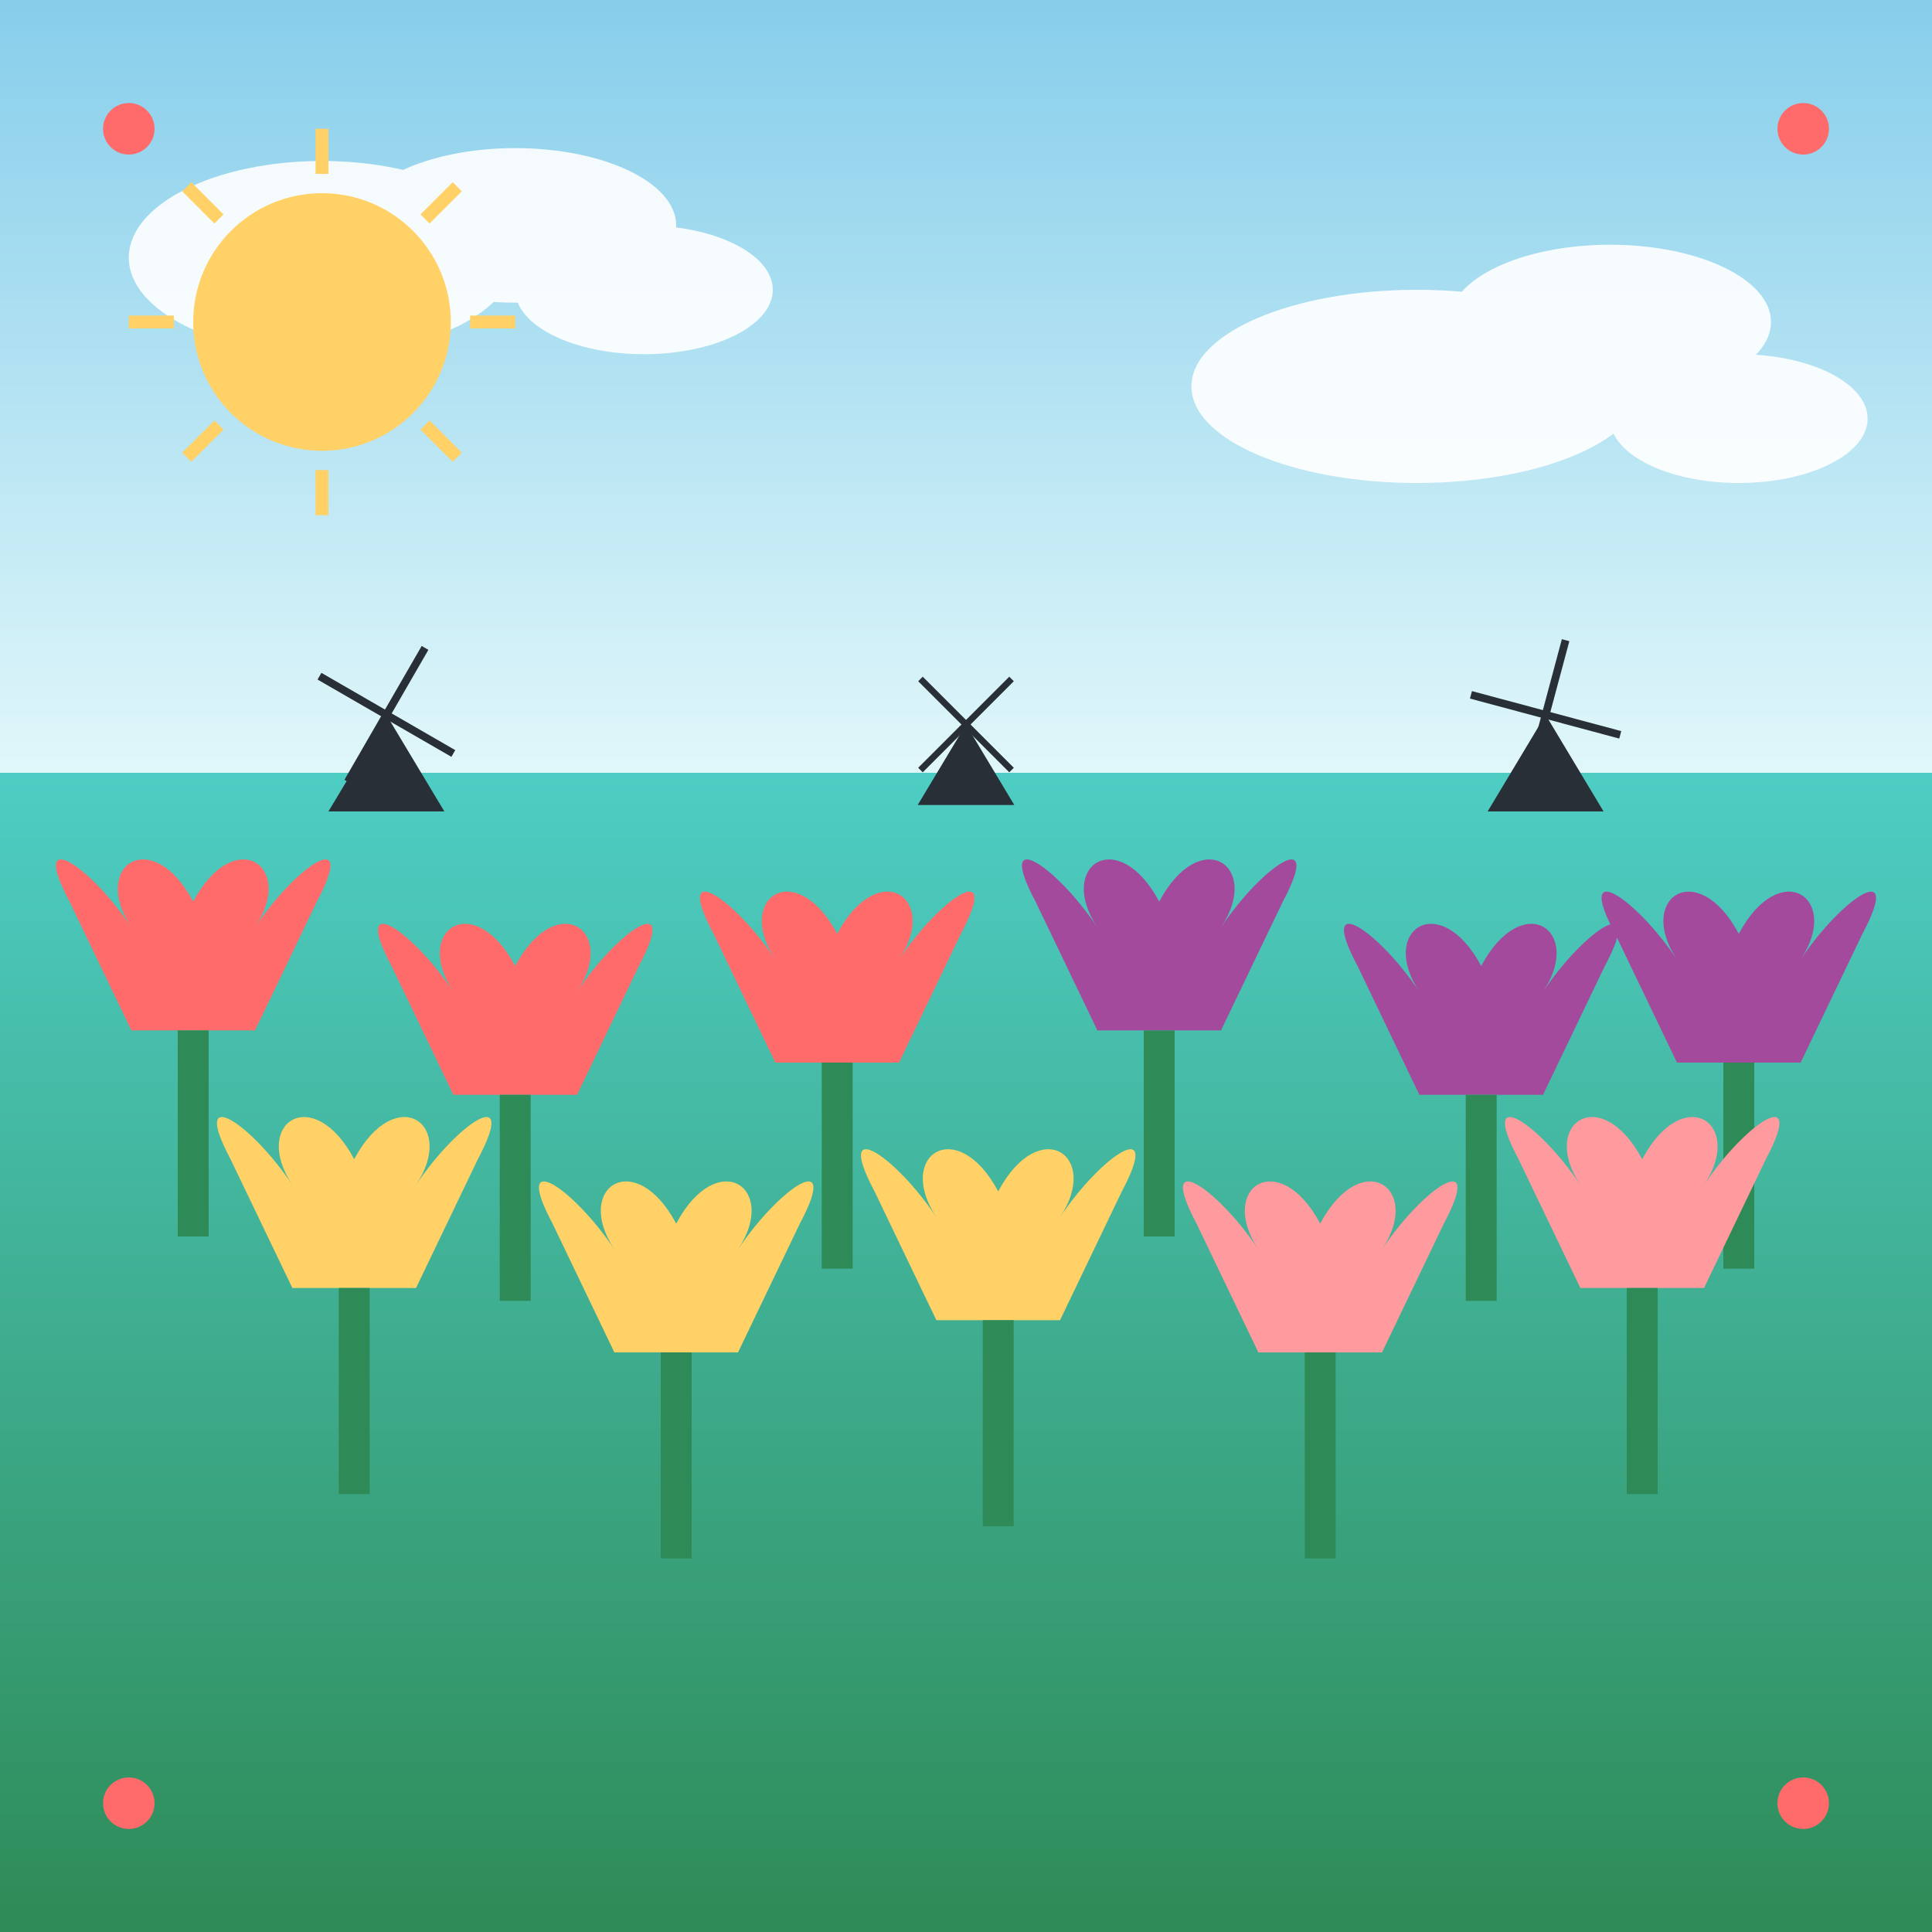<svg width="300" height="300" viewBox="0 0 300 300" xmlns="http://www.w3.org/2000/svg">
  <rect x="0" y="0" width="300" height="300" fill="#808080" stroke="none"/>
  <!-- Background with Dutch field gradient -->
  <defs>
    <linearGradient id="skyGradient" x1="0%" y1="0%" x2="0%" y2="100%">
      <stop offset="0%" stop-color="#87CEEB" />
      <stop offset="100%" stop-color="#E0F7FA" />
    </linearGradient>
    <linearGradient id="grassGradient" x1="0%" y1="0%" x2="0%" y2="100%">
      <stop offset="0%" stop-color="#4ecdc4" />
      <stop offset="100%" stop-color="#2e8b57" />
    </linearGradient>
  </defs>
  
  <!-- Sky -->
  <rect x="0" y="0" width="300" height="120" fill="url(#skyGradient)" />
  
  <!-- Ground/grass -->
  <rect x="0" y="120" width="300" height="180" fill="url(#grassGradient)" />
  
  <!-- Clouds in retro style -->
  <g fill="#ffffff" opacity="0.9">
    <ellipse cx="50" cy="40" rx="30" ry="15" />
    <ellipse cx="80" cy="35" rx="25" ry="12" />
    <ellipse cx="100" cy="45" rx="20" ry="10" />
    
    <ellipse cx="220" cy="60" rx="35" ry="15" />
    <ellipse cx="250" cy="50" rx="25" ry="12" />
    <ellipse cx="270" cy="65" rx="20" ry="10" />
  </g>
  
  <!-- Rows of tulips in different colors -->
  <!-- Row 1 - Red tulips -->
  <g>
    <g transform="translate(30, 160) scale(0.8)">
      <path d="M0,-25 C8,-40 20,-32 12,-20 C20,-32 32,-40 24,-25 L12,0 L-12,0 L-24,-25 C-32,-40 -20,-32 -12,-20 C-20,-32 -8,-40 0,-25 Z" fill="#ff6b6b" />
      <rect x="-3" y="0" width="6" height="40" fill="#2e8b57" />
    </g>
    
    <g transform="translate(80, 170) scale(0.8)">
      <path d="M0,-25 C8,-40 20,-32 12,-20 C20,-32 32,-40 24,-25 L12,0 L-12,0 L-24,-25 C-32,-40 -20,-32 -12,-20 C-20,-32 -8,-40 0,-25 Z" fill="#ff6b6b" />
      <rect x="-3" y="0" width="6" height="40" fill="#2e8b57" />
    </g>
    
    <g transform="translate(130, 165) scale(0.8)">
      <path d="M0,-25 C8,-40 20,-32 12,-20 C20,-32 32,-40 24,-25 L12,0 L-12,0 L-24,-25 C-32,-40 -20,-32 -12,-20 C-20,-32 -8,-40 0,-25 Z" fill="#ff6b6b" />
      <rect x="-3" y="0" width="6" height="40" fill="#2e8b57" />
    </g>
  </g>
  
  <!-- Row 2 - Yellow tulips -->
  <g>
    <g transform="translate(55, 200) scale(0.8)">
      <path d="M0,-25 C8,-40 20,-32 12,-20 C20,-32 32,-40 24,-25 L12,0 L-12,0 L-24,-25 C-32,-40 -20,-32 -12,-20 C-20,-32 -8,-40 0,-25 Z" fill="#ffd166" />
      <rect x="-3" y="0" width="6" height="40" fill="#2e8b57" />
    </g>
    
    <g transform="translate(105, 210) scale(0.8)">
      <path d="M0,-25 C8,-40 20,-32 12,-20 C20,-32 32,-40 24,-25 L12,0 L-12,0 L-24,-25 C-32,-40 -20,-32 -12,-20 C-20,-32 -8,-40 0,-25 Z" fill="#ffd166" />
      <rect x="-3" y="0" width="6" height="40" fill="#2e8b57" />
    </g>
    
    <g transform="translate(155, 205) scale(0.8)">
      <path d="M0,-25 C8,-40 20,-32 12,-20 C20,-32 32,-40 24,-25 L12,0 L-12,0 L-24,-25 C-32,-40 -20,-32 -12,-20 C-20,-32 -8,-40 0,-25 Z" fill="#ffd166" />
      <rect x="-3" y="0" width="6" height="40" fill="#2e8b57" />
    </g>
  </g>
  
  <!-- Row 3 - Purple tulips -->
  <g>
    <g transform="translate(180, 160) scale(0.8)">
      <path d="M0,-25 C8,-40 20,-32 12,-20 C20,-32 32,-40 24,-25 L12,0 L-12,0 L-24,-25 C-32,-40 -20,-32 -12,-20 C-20,-32 -8,-40 0,-25 Z" fill="#a44a9d" />
      <rect x="-3" y="0" width="6" height="40" fill="#2e8b57" />
    </g>
    
    <g transform="translate(230, 170) scale(0.8)">
      <path d="M0,-25 C8,-40 20,-32 12,-20 C20,-32 32,-40 24,-25 L12,0 L-12,0 L-24,-25 C-32,-40 -20,-32 -12,-20 C-20,-32 -8,-40 0,-25 Z" fill="#a44a9d" />
      <rect x="-3" y="0" width="6" height="40" fill="#2e8b57" />
    </g>
    
    <g transform="translate(270, 165) scale(0.8)">
      <path d="M0,-25 C8,-40 20,-32 12,-20 C20,-32 32,-40 24,-25 L12,0 L-12,0 L-24,-25 C-32,-40 -20,-32 -12,-20 C-20,-32 -8,-40 0,-25 Z" fill="#a44a9d" />
      <rect x="-3" y="0" width="6" height="40" fill="#2e8b57" />
    </g>
  </g>
  
  <!-- Row 4 - Pink tulips -->
  <g>
    <g transform="translate(205, 210) scale(0.8)">
      <path d="M0,-25 C8,-40 20,-32 12,-20 C20,-32 32,-40 24,-25 L12,0 L-12,0 L-24,-25 C-32,-40 -20,-32 -12,-20 C-20,-32 -8,-40 0,-25 Z" fill="#ff9a9e" />
      <rect x="-3" y="0" width="6" height="40" fill="#2e8b57" />
    </g>
    
    <g transform="translate(255, 200) scale(0.8)">
      <path d="M0,-25 C8,-40 20,-32 12,-20 C20,-32 32,-40 24,-25 L12,0 L-12,0 L-24,-25 C-32,-40 -20,-32 -12,-20 C-20,-32 -8,-40 0,-25 Z" fill="#ff9a9e" />
      <rect x="-3" y="0" width="6" height="40" fill="#2e8b57" />
    </g>
  </g>
  
  <!-- Horizon line with distant windmills -->
  <g transform="translate(0, 120)">
    <!-- Distant windmill 1 -->
    <g transform="translate(60, 0) scale(0.3)">
      <path d="M-30,20 L0,-30 L30,20 Z" fill="#292f36" />
      <g transform="translate(0, -30)">
        <g transform="rotate(30)">
          <rect x="-2" y="0" width="4" height="40" fill="#292f36" />
        </g>
        <g transform="rotate(120)">
          <rect x="-2" y="0" width="4" height="40" fill="#292f36" />
        </g>
        <g transform="rotate(210)">
          <rect x="-2" y="0" width="4" height="40" fill="#292f36" />
        </g>
        <g transform="rotate(300)">
          <rect x="-2" y="0" width="4" height="40" fill="#292f36" />
        </g>
      </g>
    </g>
    
    <!-- Distant windmill 2 -->
    <g transform="translate(150, 0) scale(0.25)">
      <path d="M-30,20 L0,-30 L30,20 Z" fill="#292f36" />
      <g transform="translate(0, -30)">
        <g transform="rotate(45)">
          <rect x="-2" y="0" width="4" height="40" fill="#292f36" />
        </g>
        <g transform="rotate(135)">
          <rect x="-2" y="0" width="4" height="40" fill="#292f36" />
        </g>
        <g transform="rotate(225)">
          <rect x="-2" y="0" width="4" height="40" fill="#292f36" />
        </g>
        <g transform="rotate(315)">
          <rect x="-2" y="0" width="4" height="40" fill="#292f36" />
        </g>
      </g>
    </g>
    
    <!-- Distant windmill 3 -->
    <g transform="translate(240, 0) scale(0.3)">
      <path d="M-30,20 L0,-30 L30,20 Z" fill="#292f36" />
      <g transform="translate(0, -30)">
        <g transform="rotate(15)">
          <rect x="-2" y="0" width="4" height="40" fill="#292f36" />
        </g>
        <g transform="rotate(105)">
          <rect x="-2" y="0" width="4" height="40" fill="#292f36" />
        </g>
        <g transform="rotate(195)">
          <rect x="-2" y="0" width="4" height="40" fill="#292f36" />
        </g>
        <g transform="rotate(285)">
          <rect x="-2" y="0" width="4" height="40" fill="#292f36" />
        </g>
      </g>
    </g>
  </g>
  
  <!-- Sun in retro style -->
  <g transform="translate(50, 50)">
    <circle cx="0" cy="0" r="20" fill="#ffd166" />
    <g stroke="#ffd166" stroke-width="2">
      <line x1="0" y1="-30" x2="0" y2="-23" />
      <line x1="0" y1="23" x2="0" y2="30" />
      <line x1="-30" y1="0" x2="-23" y2="0" />
      <line x1="23" y1="0" x2="30" y2="0" />
      <line x1="-21" y1="-21" x2="-16" y2="-16" />
      <line x1="16" y1="16" x2="21" y2="21" />
      <line x1="-21" y1="21" x2="-16" y2="16" />
      <line x1="16" y1="-16" x2="21" y2="-21" />
    </g>
  </g>
  
  <!-- Decorative elements in new retro style -->
  <g fill="#ff6b6b">
    <circle cx="20" cy="20" r="4" />
    <circle cx="280" cy="20" r="4" />
    <circle cx="20" cy="280" r="4" />
    <circle cx="280" cy="280" r="4" />
  </g>
</svg>
